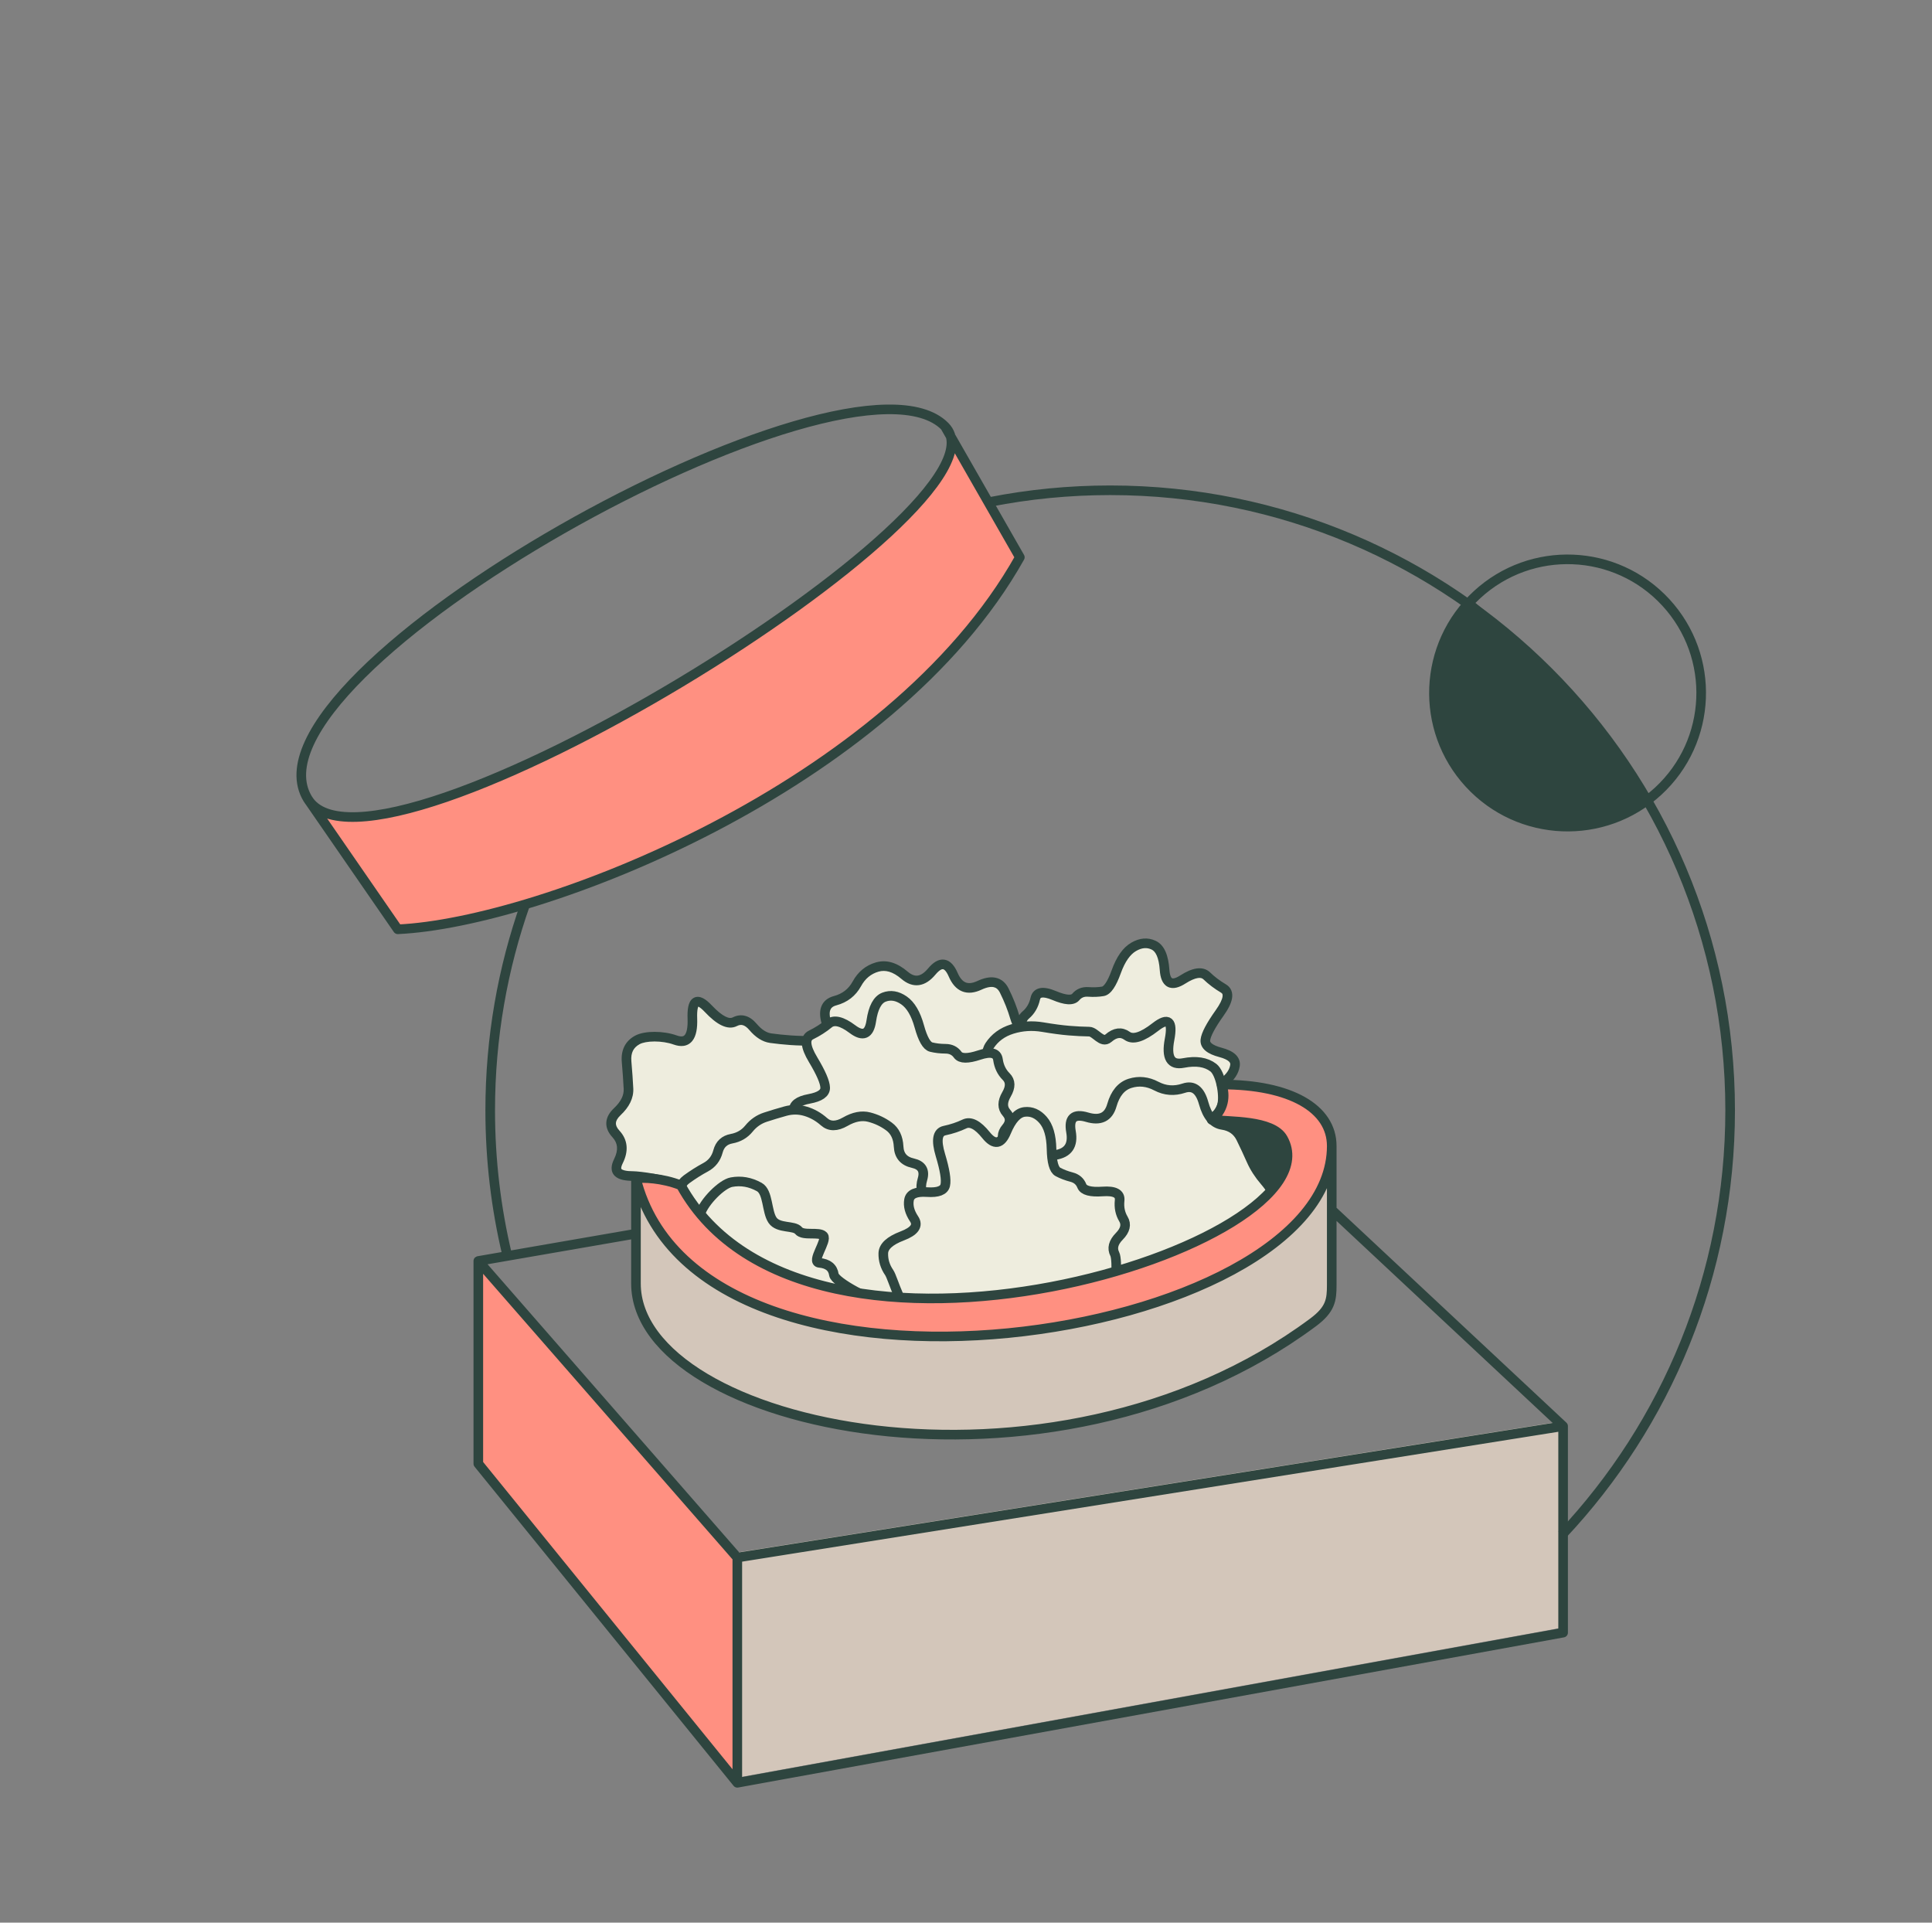 <?xml version="1.0" encoding="UTF-8"?> <svg xmlns="http://www.w3.org/2000/svg" width="201" height="200" viewBox="0 0 201 200" fill="none"><rect x="0" y="0" width="201" height="200" fill="#808080" stroke="none"/><path d="M49.512 130.679L76.458 161.53L162.371 147.862V169.34L76.458 184.961L49.512 151.767V130.679Z" fill="#D3C6BA"></path><path fill-rule="evenodd" clip-rule="evenodd" d="M127.96 114.624C126.895 113.746 126.691 113.053 127.35 112.546C128.008 112.039 128.386 111.473 128.483 110.849C128.58 110.224 128.076 109.766 126.972 109.473C125.868 109.18 125.345 108.751 125.403 108.185C125.461 107.62 125.955 106.683 126.885 105.376C127.815 104.069 127.95 103.22 127.292 102.83C126.633 102.439 126.052 102 125.548 101.513C125.044 101.025 124.211 101.152 123.049 101.893C121.887 102.635 121.257 102.303 121.16 100.898C121.063 99.493 120.686 98.635 120.027 98.323C119.368 98.01 118.671 98.069 117.935 98.498C117.199 98.927 116.598 99.786 116.133 101.074C115.668 102.361 115.203 103.044 114.738 103.122C114.273 103.2 113.77 103.22 113.227 103.181C112.685 103.142 112.249 103.317 111.92 103.708C111.59 104.098 110.844 104.049 109.682 103.561C108.52 103.074 107.861 103.181 107.706 103.883C107.551 104.586 107.222 105.151 106.718 105.581C106.214 106.01 106.156 106.625 106.544 107.424L106.56 107.458C106.092 107.004 105.77 106.471 105.592 105.857C105.325 104.934 104.955 103.998 104.483 103.047C104.01 102.097 103.149 101.913 101.899 102.496C100.65 103.08 99.739 102.713 99.168 101.395C98.597 100.077 97.855 99.965 96.94 101.06C96.025 102.154 95.079 102.283 94.103 101.447C93.126 100.611 92.179 100.326 91.26 100.593C90.341 100.86 89.636 101.442 89.144 102.341C88.652 103.239 87.898 103.824 86.882 104.097C85.866 104.369 85.578 105.181 86.02 106.534C86.251 107.24 86.327 107.847 86.25 108.353C85.857 108.29 85.454 108.262 85.041 108.267C83.945 108.282 83.02 108.262 82.269 108.208C81.517 108.154 80.821 108.082 80.18 107.993C79.54 107.903 78.924 107.511 78.335 106.816C77.745 106.12 77.116 105.942 76.45 106.282C75.784 106.622 74.864 106.169 73.69 104.924C72.516 103.679 71.963 104.025 72.033 105.961C72.103 107.897 71.503 108.636 70.235 108.179C68.967 107.722 67.135 107.722 66.302 108.179C65.469 108.635 65.098 109.386 65.188 110.431C65.278 111.476 65.344 112.413 65.385 113.242C65.427 114.071 65.04 114.869 64.225 115.635C63.41 116.402 63.362 117.175 64.081 117.956C64.8 118.736 64.888 119.677 64.343 120.778C63.798 121.879 64.286 122.334 65.919 122.337C66.309 122.337 69.542 122.651 70.605 123.509C70.944 123.783 70.961 123.969 70.99 124.305C71.007 124.487 71.027 124.713 71.104 125.021C71.324 125.898 71.596 127.001 71.919 128.329C72.243 129.657 72.907 130.139 73.912 129.775C74.092 129.71 74.269 129.661 74.443 129.629C74.987 130.107 75.452 130.579 75.841 131.046C76.381 131.697 76.991 132.252 77.672 132.711C78.352 133.17 79.072 133.533 79.833 133.801C80.593 134.069 81.313 134.356 81.994 134.662C82.674 134.968 83.374 135.255 84.094 135.522C84.815 135.79 85.615 136.364 86.496 137.244C87.376 138.124 88.206 138.191 88.987 137.445C89.611 136.848 90.294 136.483 91.034 136.352C91.072 136.563 91.188 136.763 91.383 136.952C91.868 137.42 92.003 138.015 91.79 138.737C91.577 139.459 91.839 139.937 92.575 140.171C93.311 140.405 93.447 141.137 92.982 142.366C92.517 143.595 92.914 143.947 94.173 143.42C95.432 142.893 96.294 142.757 96.759 143.01C97.224 143.264 97.709 143.469 98.212 143.625C98.716 143.781 99.142 144.415 99.491 145.527C99.84 146.639 100.343 146.844 101.002 146.142C101.661 145.439 102.28 145.137 102.862 145.234C103.443 145.332 104.005 145.283 104.547 145.088C105.089 144.893 105.477 144.405 105.709 143.625C105.942 142.844 106.291 142.386 106.756 142.249C107.22 142.113 107.618 141.859 107.947 141.488C108.276 141.118 109.08 141.108 110.359 141.459C111.637 141.81 112.577 141.761 113.177 141.313C113.778 140.864 114.185 140.298 114.398 139.615C114.611 138.932 114.185 138.152 113.119 137.274C112.054 136.396 111.85 135.703 112.509 135.196C112.982 134.832 113.31 134.437 113.494 134.012C114.149 133.988 114.829 133.952 115.533 133.906C117.017 133.807 117.193 132.441 116.06 129.808C114.928 127.174 115.269 125.828 117.085 125.769C118.901 125.71 120.22 125.12 121.04 124C121.781 122.988 121.589 122.064 120.465 121.228C120.496 121.147 120.524 121.063 120.55 120.975C120.783 120.194 121.131 119.736 121.596 119.599C122.061 119.463 122.458 119.209 122.788 118.838C123.117 118.468 123.921 118.458 125.199 118.809C126.478 119.16 127.418 119.111 128.018 118.663C128.619 118.214 129.025 117.648 129.239 116.965C129.452 116.282 129.025 115.502 127.96 114.624Z" fill="#EEEDDE"></path><path d="M127.35 112.546L127.655 112.942L127.655 112.942L127.35 112.546ZM127.96 114.624L127.642 115.01L127.642 115.01L127.96 114.624ZM128.483 110.849L128.977 110.925L128.977 110.925L128.483 110.849ZM126.972 109.473L127.1 108.99L127.1 108.99L126.972 109.473ZM125.403 108.185L124.905 108.134L124.905 108.134L125.403 108.185ZM127.292 102.83L127.037 103.26L127.037 103.26L127.292 102.83ZM125.548 101.513L125.2 101.872L125.2 101.872L125.548 101.513ZM123.049 101.893L122.78 101.472L122.78 101.472L123.049 101.893ZM121.16 100.898L121.659 100.864L121.16 100.898ZM120.027 98.323L120.241 97.871L120.241 97.871L120.027 98.323ZM117.935 98.498L118.187 98.93L117.935 98.498ZM116.133 101.074L115.663 100.904L115.663 100.904L116.133 101.074ZM114.738 103.122L114.656 102.629L114.656 102.629L114.738 103.122ZM113.227 103.181L113.263 102.682L113.263 102.682L113.227 103.181ZM111.92 103.708L111.538 103.385L111.538 103.385L111.92 103.708ZM106.718 105.581L107.042 105.961L107.042 105.961L106.718 105.581ZM106.544 107.424L106.995 107.209L106.994 107.207L106.544 107.424ZM106.56 107.458L106.212 107.817L107.011 107.242L106.56 107.458ZM105.592 105.857L106.072 105.718L106.072 105.718L105.592 105.857ZM104.483 103.047L104.93 102.824L104.93 102.824L104.483 103.047ZM101.899 102.496L102.111 102.949L102.111 102.949L101.899 102.496ZM96.94 101.06L97.323 101.38L97.323 101.38L96.94 101.06ZM94.103 101.447L93.778 101.827L93.778 101.827L94.103 101.447ZM91.26 100.593L91.121 100.113L91.121 100.113L91.26 100.593ZM89.144 102.341L88.706 102.101L88.706 102.101L89.144 102.341ZM86.02 106.534L86.495 106.379L86.495 106.379L86.02 106.534ZM86.25 108.353L86.172 108.847L86.669 108.926L86.745 108.428L86.25 108.353ZM85.041 108.267L85.048 108.767L85.048 108.767L85.041 108.267ZM82.269 108.208L82.233 108.707L82.233 108.707L82.269 108.208ZM80.18 107.993L80.111 108.488L80.111 108.488L80.18 107.993ZM78.335 106.816L78.716 106.492L78.716 106.492L78.335 106.816ZM76.45 106.282L76.223 105.837L76.223 105.837L76.45 106.282ZM73.69 104.924L73.326 105.267L73.326 105.267L73.69 104.924ZM72.033 105.961L71.533 105.979L71.533 105.979L72.033 105.961ZM70.235 108.179L70.404 107.709L70.404 107.709L70.235 108.179ZM65.188 110.431L65.686 110.388L65.686 110.388L65.188 110.431ZM65.385 113.242L65.885 113.217L65.885 113.217L65.385 113.242ZM64.225 115.635L64.567 116L64.225 115.635ZM64.081 117.956L63.714 118.295L63.714 118.295L64.081 117.956ZM64.343 120.778L63.895 120.556L64.343 120.778ZM65.919 122.337L65.918 122.837H65.919V122.337ZM70.605 123.509L70.919 123.12L70.919 123.12L70.605 123.509ZM70.99 124.305L71.489 124.261L71.489 124.261L70.99 124.305ZM71.104 125.021L71.589 124.899L71.589 124.899L71.104 125.021ZM71.919 128.329L71.433 128.447L71.433 128.447L71.919 128.329ZM73.912 129.775L73.742 129.305L73.742 129.305L73.912 129.775ZM74.443 129.629L74.773 129.254L74.591 129.094L74.353 129.138L74.443 129.629ZM75.841 131.046L76.225 130.727L76.225 130.727L75.841 131.046ZM79.833 133.801L79.999 133.329L79.999 133.329L79.833 133.801ZM86.496 137.244L86.142 137.598L86.142 137.598L86.496 137.244ZM88.987 137.445L88.641 137.083L88.641 137.083L88.987 137.445ZM91.034 136.352L91.526 136.264L91.438 135.772L90.946 135.86L91.034 136.352ZM91.383 136.952L91.731 136.593L91.731 136.593L91.383 136.952ZM91.79 138.737L92.27 138.879L92.27 138.879L91.79 138.737ZM92.575 140.171L92.423 140.648L92.423 140.648L92.575 140.171ZM92.982 142.366L93.449 142.543L93.449 142.543L92.982 142.366ZM94.173 143.42L93.98 142.959L93.98 142.959L94.173 143.42ZM96.759 143.01L96.999 142.571L96.999 142.571L96.759 143.01ZM98.212 143.625L98.36 143.147L98.36 143.147L98.212 143.625ZM99.491 145.527L99.968 145.377L99.968 145.377L99.491 145.527ZM101.002 146.142L100.637 145.8L100.637 145.8L101.002 146.142ZM102.862 145.234L102.779 145.727L102.779 145.727L102.862 145.234ZM104.547 145.088L104.716 145.559L104.716 145.559L104.547 145.088ZM105.709 143.625L105.23 143.482L105.23 143.482L105.709 143.625ZM106.756 142.249L106.896 142.729L106.896 142.729L106.756 142.249ZM107.947 141.488L107.573 141.156L107.573 141.156L107.947 141.488ZM113.177 141.313L113.477 141.713L113.477 141.713L113.177 141.313ZM114.398 139.615L114.875 139.764L114.875 139.764L114.398 139.615ZM113.119 137.274L113.437 136.888L113.437 136.888L113.119 137.274ZM112.509 135.196L112.204 134.8L112.204 134.8L112.509 135.196ZM113.494 134.012L113.475 133.513L113.16 133.525L113.035 133.814L113.494 134.012ZM115.533 133.906L115.5 133.407L115.5 133.407L115.533 133.906ZM117.085 125.769L117.102 126.268L117.102 126.268L117.085 125.769ZM121.04 124L121.443 124.295L121.443 124.295L121.04 124ZM120.465 121.228L119.997 121.053L119.865 121.405L120.167 121.629L120.465 121.228ZM120.55 120.975L121.029 121.118L121.029 121.118L120.55 120.975ZM121.596 119.599L121.737 120.079L121.737 120.079L121.596 119.599ZM122.788 118.838L122.414 118.506L122.414 118.506L122.788 118.838ZM128.018 118.663L127.719 118.262L127.719 118.262L128.018 118.663ZM129.239 116.965L128.761 116.816L128.761 116.816L129.239 116.965ZM127.045 112.15C126.828 112.317 126.648 112.525 126.55 112.784C126.45 113.048 126.451 113.323 126.529 113.587C126.674 114.083 127.092 114.556 127.642 115.01L128.278 114.238C127.763 113.814 127.546 113.501 127.488 113.305C127.464 113.223 127.471 113.174 127.485 113.139C127.501 113.097 127.542 113.029 127.655 112.942L127.045 112.15ZM127.989 110.772C127.917 111.234 127.635 111.695 127.045 112.15L127.655 112.942C128.382 112.382 128.855 111.712 128.977 110.925L127.989 110.772ZM126.844 109.956C127.365 110.094 127.676 110.256 127.841 110.406C127.981 110.533 128.009 110.64 127.989 110.772L128.977 110.925C129.054 110.433 128.879 109.998 128.515 109.667C128.176 109.359 127.684 109.144 127.1 108.99L126.844 109.956ZM124.905 108.134C124.856 108.618 125.072 109.02 125.434 109.318C125.777 109.599 126.264 109.803 126.844 109.956L127.1 108.99C126.576 108.851 126.249 108.693 126.069 108.545C125.909 108.414 125.892 108.319 125.9 108.236L124.905 108.134ZM126.477 105.086C126.005 105.75 125.636 106.33 125.375 106.825C125.119 107.31 124.945 107.754 124.905 108.134L125.9 108.236C125.919 108.051 126.021 107.744 126.259 107.292C126.492 106.85 126.834 106.309 127.292 105.666L126.477 105.086ZM127.037 103.26C127.123 103.311 127.158 103.36 127.176 103.403C127.196 103.45 127.213 103.535 127.19 103.68C127.141 103.988 126.93 104.45 126.477 105.086L127.292 105.666C127.77 104.995 128.091 104.379 128.178 103.838C128.222 103.559 128.208 103.276 128.097 103.014C127.985 102.747 127.79 102.544 127.547 102.399L127.037 103.26ZM125.2 101.872C125.735 102.389 126.348 102.851 127.037 103.26L127.547 102.399C126.918 102.027 126.369 101.612 125.896 101.153L125.2 101.872ZM123.318 102.315C123.873 101.961 124.303 101.785 124.621 101.736C124.918 101.691 125.084 101.759 125.2 101.872L125.896 101.153C125.509 100.779 125.006 100.666 124.47 100.748C123.955 100.826 123.387 101.084 122.78 101.472L123.318 102.315ZM120.661 100.932C120.688 101.314 120.752 101.658 120.872 101.943C120.993 102.233 121.183 102.49 121.472 102.643C122.05 102.948 122.723 102.694 123.318 102.315L122.78 101.472C122.213 101.833 121.989 101.785 121.938 101.758C121.913 101.745 121.855 101.702 121.794 101.557C121.732 101.409 121.681 101.185 121.659 100.864L120.661 100.932ZM119.813 98.775C120.201 98.958 120.566 99.545 120.661 100.932L121.659 100.864C121.561 99.442 121.171 98.311 120.241 97.871L119.813 98.775ZM118.187 98.93C118.808 98.568 119.33 98.546 119.813 98.775L120.241 97.871C119.407 97.475 118.534 97.57 117.683 98.066L118.187 98.93ZM116.603 101.243C117.051 100.003 117.597 99.274 118.187 98.93L117.683 98.066C116.8 98.581 116.145 99.569 115.663 100.904L116.603 101.243ZM114.821 103.615C115.26 103.542 115.594 103.208 115.849 102.833C116.115 102.442 116.365 101.905 116.603 101.243L115.663 100.904C115.437 101.53 115.221 101.979 115.022 102.27C114.813 102.578 114.682 102.625 114.656 102.629L114.821 103.615ZM113.191 103.68C113.768 103.721 114.312 103.701 114.821 103.615L114.656 102.629C114.235 102.7 113.772 102.719 113.263 102.682L113.191 103.68ZM112.302 104.03C112.52 103.771 112.796 103.651 113.191 103.68L113.263 102.682C112.573 102.633 111.978 102.864 111.538 103.385L112.302 104.03ZM109.489 104.022C110.091 104.275 110.627 104.433 111.081 104.463C111.535 104.492 111.993 104.395 112.302 104.03L111.538 103.385C111.517 103.41 111.438 103.484 111.146 103.465C110.853 103.446 110.436 103.335 109.876 103.1L109.489 104.022ZM108.194 103.991C108.218 103.885 108.251 103.841 108.27 103.822C108.286 103.806 108.318 103.782 108.397 103.769C108.583 103.739 108.929 103.788 109.489 104.022L109.876 103.1C109.273 102.847 108.709 102.705 108.236 102.782C107.986 102.823 107.751 102.927 107.564 103.114C107.379 103.298 107.272 103.53 107.218 103.776L108.194 103.991ZM107.042 105.961C107.636 105.455 108.018 104.79 108.194 103.991L107.218 103.776C107.084 104.381 106.807 104.848 106.394 105.2L107.042 105.961ZM106.994 107.207C106.823 106.855 106.777 106.595 106.795 106.411C106.81 106.243 106.882 106.098 107.042 105.961L106.394 105.2C106.051 105.492 105.841 105.87 105.799 106.317C105.758 106.746 105.877 107.194 106.094 107.642L106.994 107.207ZM107.011 107.242L106.995 107.209L106.093 107.64L106.109 107.674L107.011 107.242ZM105.112 105.996C105.314 106.695 105.683 107.304 106.212 107.817L106.908 107.099C106.501 106.705 106.225 106.247 106.072 105.718L105.112 105.996ZM104.035 103.27C104.495 104.196 104.854 105.105 105.112 105.996L106.072 105.718C105.796 104.764 105.415 103.799 104.93 102.824L104.035 103.27ZM102.111 102.949C102.689 102.679 103.099 102.626 103.378 102.685C103.628 102.739 103.851 102.9 104.035 103.27L104.93 102.824C104.642 102.244 104.197 101.838 103.587 101.707C103.005 101.583 102.359 101.73 101.688 102.043L102.111 102.949ZM98.71 101.594C99.023 102.317 99.469 102.871 100.092 103.122C100.721 103.376 101.412 103.275 102.111 102.949L101.688 102.043C101.136 102.301 100.748 102.308 100.466 102.195C100.18 102.079 99.885 101.79 99.627 101.196L98.71 101.594ZM97.323 101.38C97.766 100.851 98.02 100.804 98.109 100.817C98.201 100.831 98.433 100.955 98.71 101.594L99.627 101.196C99.333 100.517 98.908 99.926 98.257 99.828C97.604 99.73 97.028 100.174 96.556 100.739L97.323 101.38ZM93.778 101.827C94.335 102.304 94.954 102.563 95.612 102.473C96.257 102.385 96.825 101.977 97.323 101.38L96.556 100.739C96.14 101.237 95.778 101.441 95.477 101.482C95.19 101.521 94.847 101.426 94.428 101.067L93.778 101.827ZM91.4 101.073C92.103 100.869 92.88 101.058 93.778 101.827L94.428 101.067C93.372 100.163 92.254 99.784 91.121 100.113L91.4 101.073ZM89.583 102.581C90.016 101.79 90.618 101.3 91.4 101.073L91.121 100.113C90.065 100.42 89.256 101.095 88.706 102.101L89.583 102.581ZM87.011 104.58C88.155 104.273 89.023 103.603 89.583 102.581L88.706 102.101C88.281 102.876 87.641 103.376 86.752 103.614L87.011 104.58ZM86.495 106.379C86.288 105.745 86.286 105.331 86.376 105.077C86.452 104.861 86.622 104.684 87.011 104.58L86.752 103.614C86.125 103.782 85.644 104.147 85.433 104.743C85.235 105.302 85.31 105.97 85.545 106.689L86.495 106.379ZM86.745 108.428C86.838 107.818 86.74 107.128 86.495 106.379L85.545 106.689C85.761 107.352 85.817 107.876 85.756 108.278L86.745 108.428ZM85.048 108.767C85.433 108.762 85.807 108.789 86.172 108.847L86.329 107.859C85.906 107.792 85.475 107.761 85.035 107.767L85.048 108.767ZM82.233 108.707C83.004 108.762 83.943 108.782 85.048 108.767L85.035 107.767C83.946 107.782 83.037 107.762 82.305 107.709L82.233 108.707ZM80.111 108.488C80.765 108.579 81.472 108.652 82.233 108.707L82.305 107.709C81.562 107.656 80.878 107.585 80.25 107.498L80.111 108.488ZM77.953 107.139C78.59 107.89 79.307 108.376 80.111 108.488L80.25 107.498C79.772 107.431 79.259 107.132 78.716 106.492L77.953 107.139ZM76.677 106.728C76.916 106.606 77.11 106.592 77.285 106.642C77.472 106.695 77.698 106.838 77.953 107.139L78.716 106.492C78.381 106.098 77.998 105.804 77.557 105.68C77.104 105.551 76.651 105.619 76.223 105.837L76.677 106.728ZM73.326 105.267C73.93 105.908 74.502 106.382 75.04 106.646C75.585 106.914 76.156 106.994 76.677 106.728L76.223 105.837C76.078 105.911 75.856 105.933 75.481 105.749C75.099 105.561 74.623 105.185 74.053 104.581L73.326 105.267ZM72.533 105.943C72.516 105.476 72.538 105.138 72.587 104.91C72.639 104.661 72.7 104.648 72.66 104.673C72.582 104.722 72.552 104.658 72.695 104.732C72.837 104.806 73.046 104.971 73.326 105.267L74.053 104.581C73.746 104.255 73.446 103.996 73.157 103.845C72.868 103.695 72.484 103.604 72.13 103.826C71.814 104.023 71.676 104.382 71.608 104.703C71.536 105.046 71.515 105.477 71.533 105.979L72.533 105.943ZM70.066 108.65C70.43 108.781 70.792 108.844 71.136 108.792C71.493 108.738 71.797 108.563 72.024 108.282C72.447 107.76 72.568 106.926 72.533 105.943L71.533 105.979C71.568 106.931 71.424 107.435 71.247 107.653C71.175 107.741 71.095 107.787 70.986 107.803C70.862 107.822 70.675 107.806 70.404 107.709L70.066 108.65ZM66.543 108.617C66.85 108.449 67.416 108.336 68.105 108.336C68.78 108.337 69.496 108.445 70.066 108.65L70.404 107.709C69.706 107.457 68.872 107.337 68.105 107.336C67.354 107.336 66.588 107.452 66.062 107.74L66.543 108.617ZM65.686 110.388C65.647 109.934 65.711 109.581 65.847 109.306C65.982 109.034 66.204 108.803 66.543 108.617L66.062 107.74C65.568 108.011 65.188 108.383 64.951 108.862C64.716 109.338 64.639 109.883 64.69 110.474L65.686 110.388ZM65.885 113.217C65.843 112.381 65.777 111.437 65.686 110.388L64.69 110.474C64.78 111.514 64.845 112.445 64.886 113.267L65.885 113.217ZM64.567 116C65.45 115.17 65.936 114.239 65.885 113.217L64.886 113.267C64.918 113.903 64.63 114.568 63.882 115.271L64.567 116ZM64.449 117.617C64.146 117.289 64.064 117.028 64.077 116.821C64.09 116.608 64.212 116.334 64.567 116L63.882 115.271C63.423 115.703 63.113 116.199 63.079 116.76C63.044 117.327 63.297 117.842 63.714 118.295L64.449 117.617ZM64.791 121C65.093 120.39 65.238 119.787 65.184 119.2C65.129 118.607 64.873 118.077 64.449 117.617L63.714 118.295C64.008 118.615 64.156 118.945 64.188 119.293C64.221 119.647 64.138 120.064 63.895 120.556L64.791 121ZM65.92 121.837C65.531 121.837 65.234 121.809 65.017 121.76C64.796 121.709 64.7 121.647 64.664 121.612C64.645 121.593 64.628 121.573 64.63 121.499C64.632 121.404 64.67 121.244 64.791 121L63.895 120.556C63.743 120.862 63.638 121.172 63.63 121.472C63.621 121.793 63.726 122.093 63.965 122.327C64.187 122.544 64.485 122.664 64.797 122.735C65.114 122.807 65.491 122.837 65.918 122.837L65.92 121.837ZM70.919 123.12C70.582 122.848 70.111 122.645 69.635 122.489C69.148 122.33 68.609 122.205 68.102 122.11C67.097 121.922 66.157 121.837 65.919 121.837V122.837C66.071 122.837 66.943 122.91 67.918 123.093C68.4 123.183 68.893 123.298 69.324 123.439C69.765 123.583 70.097 123.741 70.291 123.898L70.919 123.12ZM71.489 124.261C71.475 124.11 71.461 123.9 71.376 123.694C71.284 123.469 71.13 123.29 70.919 123.12L70.291 123.898C70.419 124.002 70.443 124.053 70.451 124.073C70.467 124.113 70.476 124.163 70.493 124.349L71.489 124.261ZM71.589 124.899C71.522 124.631 71.504 124.437 71.489 124.261L70.493 124.349C70.509 124.537 70.532 124.795 70.619 125.142L71.589 124.899ZM72.405 128.21C72.081 126.882 71.809 125.778 71.589 124.899L70.619 125.142C70.838 126.018 71.11 127.12 71.433 128.447L72.405 128.21ZM73.742 129.305C73.343 129.449 73.112 129.397 72.954 129.282C72.764 129.144 72.556 128.83 72.405 128.21L71.433 128.447C71.606 129.156 71.893 129.747 72.367 130.091C72.873 130.458 73.477 130.464 74.083 130.245L73.742 129.305ZM74.353 129.138C74.149 129.175 73.945 129.231 73.742 129.305L74.083 130.245C74.238 130.189 74.388 130.148 74.534 130.121L74.353 129.138ZM76.225 130.727C75.818 130.236 75.333 129.745 74.773 129.254L74.113 130.005C74.641 130.468 75.087 130.922 75.456 131.366L76.225 130.727ZM77.951 132.296C77.311 131.864 76.736 131.342 76.225 130.727L75.456 131.366C76.026 132.052 76.671 132.639 77.392 133.125L77.951 132.296ZM79.999 133.329C79.279 133.076 78.597 132.732 77.951 132.296L77.392 133.125C78.107 133.608 78.865 133.99 79.666 134.273L79.999 133.329ZM82.199 134.206C81.505 133.893 80.771 133.601 79.999 133.329L79.666 134.273C80.415 134.536 81.122 134.818 81.788 135.118L82.199 134.206ZM84.269 135.054C83.559 134.79 82.868 134.507 82.199 134.206L81.788 135.118C82.479 135.428 83.19 135.72 83.92 135.991L84.269 135.054ZM86.849 136.89C85.946 135.987 85.085 135.357 84.269 135.054L83.92 135.991C84.544 136.223 85.285 136.741 86.142 137.598L86.849 136.89ZM88.641 137.083C88.322 137.389 88.052 137.475 87.819 137.456C87.568 137.436 87.245 137.286 86.849 136.89L86.142 137.598C86.626 138.081 87.159 138.406 87.739 138.452C88.335 138.501 88.871 138.247 89.332 137.806L88.641 137.083ZM90.946 135.86C90.095 136.011 89.326 136.429 88.641 137.083L89.332 137.806C89.897 137.267 90.492 136.956 91.121 136.844L90.946 135.86ZM91.731 136.593C91.591 136.457 91.541 136.347 91.526 136.264L90.542 136.44C90.602 136.779 90.785 137.069 91.036 137.311L91.731 136.593ZM92.27 138.879C92.395 138.455 92.427 138.037 92.336 137.638C92.244 137.237 92.035 136.887 91.731 136.593L91.036 137.311C91.216 137.485 91.317 137.667 91.361 137.861C91.406 138.057 91.399 138.298 91.311 138.596L92.27 138.879ZM92.726 139.695C92.43 139.6 92.313 139.484 92.265 139.397C92.219 139.314 92.186 139.162 92.27 138.879L91.311 138.596C91.181 139.035 91.172 139.483 91.388 139.877C91.602 140.269 91.984 140.508 92.423 140.648L92.726 139.695ZM93.449 142.543C93.693 141.9 93.813 141.305 93.72 140.805C93.672 140.544 93.565 140.304 93.386 140.105C93.207 139.907 92.979 139.775 92.726 139.695L92.423 140.648C92.539 140.685 92.604 140.732 92.643 140.775C92.682 140.818 92.718 140.881 92.737 140.987C92.78 141.218 92.736 141.603 92.514 142.189L93.449 142.543ZM93.98 142.959C93.685 143.082 93.476 143.139 93.338 143.153C93.192 143.169 93.209 143.13 93.262 143.177C93.323 143.23 93.289 143.268 93.294 143.145C93.299 143.024 93.341 142.829 93.449 142.543L92.514 142.189C92.39 142.518 92.307 142.828 92.295 143.102C92.283 143.374 92.341 143.697 92.6 143.926C92.851 144.149 93.175 144.176 93.443 144.148C93.719 144.118 94.031 144.021 94.366 143.881L93.98 142.959ZM96.999 142.571C96.624 142.367 96.161 142.353 95.686 142.429C95.2 142.506 94.628 142.687 93.98 142.959L94.366 143.881C94.977 143.626 95.466 143.476 95.842 143.416C96.229 143.355 96.429 143.4 96.52 143.449L96.999 142.571ZM98.36 143.147C97.888 143.001 97.435 142.809 96.999 142.571L96.52 143.449C97.014 143.719 97.529 143.936 98.064 144.102L98.36 143.147ZM99.968 145.377C99.786 144.797 99.575 144.311 99.325 143.938C99.076 143.568 98.761 143.271 98.36 143.147L98.064 144.102C98.167 144.134 98.317 144.233 98.495 144.496C98.671 144.758 98.847 145.145 99.014 145.677L99.968 145.377ZM100.637 145.8C100.497 145.949 100.398 146.014 100.34 146.039C100.296 146.058 100.301 146.044 100.319 146.052C100.321 146.053 100.276 146.034 100.201 145.919C100.128 145.806 100.047 145.631 99.968 145.377L99.014 145.677C99.109 145.979 99.222 146.247 99.362 146.463C99.5 146.677 99.687 146.874 99.942 146.978C100.507 147.208 101.014 146.86 101.367 146.484L100.637 145.8ZM102.944 144.741C102.114 144.602 101.336 145.054 100.637 145.8L101.367 146.484C101.985 145.824 102.447 145.672 102.779 145.727L102.944 144.741ZM104.378 144.618C103.918 144.783 103.443 144.825 102.944 144.741L102.779 145.727C103.443 145.839 104.091 145.783 104.716 145.559L104.378 144.618ZM105.23 143.482C105.023 144.177 104.715 144.496 104.378 144.618L104.716 145.559C105.464 145.29 105.931 144.633 106.189 143.767L105.23 143.482ZM106.615 141.769C105.9 141.979 105.478 142.651 105.23 143.482L106.189 143.767C106.406 143.037 106.681 142.792 106.896 142.729L106.615 141.769ZM107.573 141.156C107.305 141.459 106.987 141.66 106.615 141.769L106.896 142.729C107.453 142.565 107.931 142.259 108.321 141.82L107.573 141.156ZM110.491 140.977C109.832 140.796 109.26 140.697 108.791 140.703C108.333 140.709 107.876 140.816 107.573 141.156L108.321 141.82C108.347 141.79 108.457 141.707 108.803 141.703C109.138 141.699 109.607 141.771 110.226 141.941L110.491 140.977ZM112.878 140.912C112.47 141.217 111.731 141.317 110.491 140.977L110.226 141.941C111.544 142.303 112.684 142.306 113.477 141.713L112.878 140.912ZM113.921 139.466C113.74 140.044 113.399 140.523 112.878 140.912L113.477 141.713C114.157 141.205 114.629 140.553 114.875 139.764L113.921 139.466ZM112.801 137.66C113.309 138.078 113.629 138.445 113.799 138.757C113.964 139.059 113.977 139.284 113.921 139.466L114.875 139.764C115.032 139.263 114.938 138.757 114.677 138.278C114.421 137.81 113.995 137.348 113.437 136.888L112.801 137.66ZM112.204 134.8C111.987 134.967 111.807 135.175 111.709 135.434C111.609 135.698 111.61 135.973 111.688 136.237C111.834 136.733 112.251 137.206 112.801 137.66L113.437 136.888C112.922 136.464 112.705 136.151 112.647 135.955C112.623 135.873 112.631 135.824 112.644 135.789C112.66 135.747 112.702 135.679 112.814 135.592L112.204 134.8ZM113.035 133.814C112.893 134.142 112.629 134.473 112.204 134.8L112.814 135.592C113.336 135.191 113.727 134.733 113.953 134.21L113.035 133.814ZM115.5 133.407C114.8 133.453 114.125 133.488 113.475 133.513L113.512 134.512C114.173 134.487 114.858 134.452 115.566 134.405L115.5 133.407ZM115.601 130.005C116.162 131.311 116.351 132.204 116.282 132.744C116.249 132.995 116.166 133.135 116.07 133.219C115.97 133.308 115.798 133.387 115.5 133.407L115.566 134.405C116.009 134.375 116.417 134.247 116.731 133.969C117.051 133.688 117.218 133.303 117.274 132.871C117.38 132.045 117.09 130.938 116.519 129.61L115.601 130.005ZM117.069 125.269C116.559 125.286 116.098 125.393 115.727 125.635C115.343 125.885 115.096 126.252 114.982 126.7C114.768 127.546 115.029 128.676 115.601 130.005L116.519 129.61C115.958 128.306 115.825 127.446 115.952 126.946C116.009 126.72 116.117 126.575 116.273 126.473C116.44 126.364 116.703 126.281 117.102 126.268L117.069 125.269ZM120.636 123.704C119.933 124.664 118.783 125.213 117.069 125.269L117.102 126.268C119.02 126.206 120.506 125.576 121.443 124.295L120.636 123.704ZM120.167 121.629C120.677 122.009 120.901 122.354 120.962 122.649C121.021 122.931 120.952 123.273 120.636 123.704L121.443 124.295C121.868 123.714 122.074 123.088 121.941 122.446C121.811 121.818 121.377 121.283 120.764 120.827L120.167 121.629ZM120.071 120.832C120.048 120.91 120.023 120.983 119.997 121.053L120.934 121.403C120.968 121.311 121 121.216 121.029 121.118L120.071 120.832ZM121.455 119.12C120.741 119.329 120.318 120.001 120.071 120.832L121.029 121.118C121.247 120.388 121.522 120.142 121.737 120.079L121.455 119.12ZM122.414 118.506C122.145 118.809 121.828 119.01 121.455 119.12L121.737 120.079C122.294 119.915 122.771 119.609 123.161 119.17L122.414 118.506ZM125.332 118.327C124.673 118.146 124.101 118.047 123.631 118.053C123.174 118.059 122.716 118.166 122.414 118.506L123.161 119.17C123.188 119.14 123.297 119.057 123.644 119.053C123.978 119.049 124.448 119.121 125.067 119.291L125.332 118.327ZM127.719 118.262C127.311 118.567 126.571 118.667 125.332 118.327L125.067 119.291C126.385 119.653 127.524 119.656 128.317 119.063L127.719 118.262ZM128.761 116.816C128.581 117.394 128.239 117.873 127.719 118.262L128.317 119.063C128.998 118.555 129.47 117.903 129.716 117.114L128.761 116.816ZM127.642 115.01C128.15 115.428 128.47 115.795 128.64 116.107C128.805 116.409 128.818 116.634 128.761 116.816L129.716 117.114C129.872 116.613 129.779 116.107 129.518 115.628C129.262 115.16 128.836 114.698 128.278 114.238L127.642 115.01Z" fill="#2E453F"></path><path d="M103.073 113.407C103.714 114.601 104.152 115.594 104.387 116.384C104.622 117.174 104.415 117.978 103.767 118.798C103.119 119.617 102.93 120.43 103.199 121.238C103.469 122.045 103.907 122.734 104.511 123.305C105.116 123.877 105.81 124.313 106.593 124.615C107.376 124.916 107.801 125.588 107.867 126.629C107.932 127.671 108.537 127.895 109.681 127.301C110.825 126.706 111.481 127.37 111.65 129.293C111.818 131.215 112.382 131.912 113.342 131.382C114.301 130.853 115.25 130.845 116.187 131.358C117.125 131.872 117.855 131.497 118.378 130.234C118.901 128.97 119.337 127.922 119.689 127.089C120.04 126.256 120.506 125.67 121.087 125.333C121.668 124.996 122.766 124.95 124.38 125.196C125.994 125.442 126.616 124.98 126.246 123.808C125.876 122.637 126.106 121.721 126.936 121.059C127.765 120.398 127.836 119.626 127.148 118.744C126.459 117.862 125.891 117.294 126.058 116.481C126.233 116.09 126.899 115.938 127.148 114.918C127.396 113.899 126.986 111.636 126.233 111.058C125.479 110.479 124.441 110.319 123.118 110.577C121.795 110.835 121.315 110.013 121.68 108.11C122.044 106.207 121.551 105.782 120.2 106.833C118.85 107.884 117.872 108.191 117.265 107.754C116.658 107.316 116.011 107.396 115.321 107.993C114.632 108.59 113.964 107.322 113.317 107.313C112.671 107.304 111.972 107.268 111.221 107.207C110.47 107.145 109.553 107.024 108.472 106.842C107.39 106.66 106.336 106.728 105.309 107.044C104.282 107.36 103.493 107.941 102.94 108.786C102.388 109.631 102.432 112.213 103.073 113.407Z" fill="#EEEDDE" stroke="#2E453F"></path><path d="M127.888 115.961C126.85 116.719 125.667 116.871 125.09 115.355C124.262 114.193 123.513 114.247 122.842 115.517C122.171 116.787 121.235 117.082 120.034 116.404C118.833 115.726 117.961 115.842 117.416 116.753C116.871 117.664 116.43 118.57 116.093 119.469C115.755 120.368 115.105 121.062 114.141 121.55C113.178 122.037 112.965 122.843 113.502 123.966C114.039 125.089 114.314 126.034 114.326 126.803C114.339 127.571 114.377 128.327 114.439 129.07C114.501 129.814 114.532 130.589 114.532 131.395C114.531 132.201 114.634 133.001 114.841 133.795C115.047 134.59 115.367 135.35 115.801 136.076C116.234 136.801 116.627 137.672 116.979 138.687C117.331 139.702 117.925 140.432 118.762 140.876C119.6 141.32 120.553 141.147 121.623 140.358C122.692 139.568 123.607 139.19 124.365 139.225C125.124 139.259 125.84 139.098 126.513 138.741C127.187 138.385 127.848 138.035 128.497 137.691C129.146 137.347 130.219 137.524 131.717 138.222C133.215 138.921 134.114 138.729 134.415 137.647C134.716 136.564 134.995 135.57 135.254 134.664C135.513 133.759 135.62 132.852 135.575 131.945C135.53 131.038 135.608 130.185 135.809 129.386C136.009 128.587 136.199 127.762 136.377 126.913C136.555 126.063 136.326 125.303 135.69 124.634C135.054 123.964 135.009 122.972 135.554 121.657C136.099 120.343 135.875 119.511 134.883 119.161C133.891 118.811 133.184 118.169 132.763 117.235C132.342 116.302 131.684 115.666 130.789 115.329C129.893 114.992 128.927 115.203 127.888 115.961Z" fill="#2E453F" stroke="#2E453F"></path><path d="M83.572 117.34C84.189 117.897 83.933 118.572 82.803 119.365C81.673 120.158 81.187 120.903 81.347 121.6C81.507 122.297 81.868 122.893 82.433 123.387C82.997 123.881 83.93 124.002 85.231 123.751C86.533 123.499 87.334 123.571 87.634 123.966C87.933 124.361 88.31 124.645 88.763 124.817C89.216 124.989 89.528 125.473 89.7 126.269C89.871 127.065 90.219 127.582 90.745 127.818C91.271 128.055 91.827 128.147 92.414 128.094C93.001 128.042 93.596 128.392 94.198 129.143C94.801 129.894 95.319 129.729 95.752 128.647C96.186 127.565 96.66 126.966 97.174 126.849C97.688 126.733 98.187 126.566 98.67 126.349C99.153 126.132 100.002 126.335 101.217 126.957C102.432 127.58 102.855 127.26 102.486 125.999C102.118 124.738 102.31 124.019 103.062 123.842C103.814 123.666 104.111 123.209 103.955 122.473C103.798 121.737 103.979 121.154 104.498 120.725C105.018 120.295 105.059 119.76 104.623 119.12C104.187 118.479 104.204 117.884 104.674 117.333C105.144 116.782 105.156 116.255 104.709 115.751C104.263 115.246 104.264 114.61 104.712 113.843C105.16 113.075 105.149 112.458 104.68 111.991C104.211 111.524 103.927 110.935 103.827 110.222C103.726 109.51 103.078 109.352 101.881 109.749C100.685 110.145 99.938 110.136 99.639 109.721C99.341 109.307 98.92 109.098 98.376 109.095C97.833 109.092 97.332 109.034 96.874 108.92C96.417 108.806 96.006 108.089 95.642 106.769C95.278 105.45 94.746 104.547 94.045 104.062C93.344 103.578 92.654 103.465 91.973 103.726C91.292 103.986 90.849 104.813 90.644 106.206C90.439 107.599 89.785 107.881 88.684 107.052C87.582 106.223 86.761 106.032 86.221 106.479C85.681 106.926 85.068 107.319 84.381 107.657C83.694 107.995 83.764 108.852 84.59 110.227C85.416 111.603 85.836 112.574 85.85 113.143C85.864 113.712 85.31 114.099 84.186 114.306C83.063 114.512 82.525 114.93 82.573 115.56C82.622 116.19 82.954 116.783 83.572 117.34Z" fill="#EEEDDE" stroke="#2E453F"></path><path d="M70.212 128.793C70.118 129.486 69.992 130.216 69.833 130.982C69.674 131.748 70.065 132.352 71.004 132.795C71.944 133.238 72.342 133.872 72.198 134.697C72.055 135.523 72.103 136.305 72.344 137.044C72.585 137.783 73.093 138.279 73.869 138.534C74.644 138.789 75.312 139.142 75.873 139.594C76.435 140.047 77.126 140.227 77.948 140.135C78.77 140.043 79.453 140.213 79.996 140.644C80.539 141.075 81.169 141.144 81.888 140.849C82.606 140.555 83.284 140.539 83.919 140.802C84.555 141.066 85.288 141.473 86.12 142.024C86.952 142.575 87.641 142.531 88.187 141.892C88.734 141.254 89.451 140.978 90.338 141.067C91.226 141.155 91.702 140.657 91.766 139.572C91.831 138.487 92.275 137.88 93.1 137.749C93.925 137.618 94.416 137.189 94.572 136.462C94.727 135.735 95.237 135.19 96.099 134.829C96.962 134.468 97.52 133.937 97.773 133.237C98.026 132.536 97.876 131.785 97.322 130.983C96.768 130.181 96.606 129.449 96.837 128.786C97.067 128.122 97.21 127.433 97.265 126.717C97.321 126.001 97.051 125.377 96.457 124.845C95.862 124.312 95.699 123.589 95.969 122.676C96.238 121.763 95.904 121.202 94.966 120.993C94.028 120.784 93.536 120.21 93.49 119.273C93.443 118.335 93.11 117.638 92.489 117.181C91.869 116.724 91.179 116.398 90.418 116.203C89.659 116.008 88.831 116.168 87.937 116.682C87.042 117.196 86.306 117.198 85.73 116.686C85.153 116.174 84.516 115.813 83.816 115.603C83.117 115.393 82.412 115.387 81.701 115.585C80.99 115.783 80.298 115.992 79.625 116.212C78.952 116.433 78.385 116.826 77.923 117.394C77.462 117.961 76.858 118.314 76.112 118.45C75.366 118.587 74.895 119.027 74.698 119.771C74.501 120.515 74.071 121.065 73.407 121.422C72.743 121.779 72.085 122.195 71.432 122.67C70.779 123.145 70.648 123.806 71.04 124.654C71.431 125.501 71.414 126.23 70.989 126.839C70.564 127.448 70.305 128.1 70.212 128.793Z" fill="#EEEDDE" stroke="#2E453F"></path><path d="M115.675 114.971C115.323 116.208 114.463 116.622 113.096 116.214C111.729 115.807 111.171 116.31 111.423 117.724C111.674 119.138 111.118 119.947 109.754 120.15C108.39 120.353 107.773 120.982 107.904 122.035C108.034 123.089 108.243 124.074 108.53 124.991C108.816 125.907 108.73 126.854 108.27 127.831C107.81 128.808 108.137 129.574 109.251 130.13C110.365 130.685 111.163 131.262 111.646 131.86C112.128 132.458 112.623 133.031 113.129 133.579C113.635 134.127 114.136 134.719 114.631 135.355C115.126 135.991 115.699 136.559 116.351 137.059C117.002 137.558 117.722 137.961 118.51 138.267C119.298 138.573 120.143 139.018 121.044 139.602C121.946 140.187 122.863 140.397 123.797 140.232C124.73 140.067 125.376 139.345 125.734 138.064C126.092 136.784 126.581 135.924 127.2 135.485C127.82 135.045 128.285 134.478 128.597 133.783C128.909 133.088 129.215 132.405 129.516 131.735C129.816 131.065 130.771 130.544 132.382 130.174C133.993 129.804 134.584 129.1 134.156 128.061C133.728 127.023 133.337 126.067 132.984 125.193C132.631 124.32 132.158 123.539 131.565 122.852C130.972 122.164 130.509 121.443 130.176 120.689C129.843 119.936 129.486 119.169 129.104 118.39C128.722 117.61 128.074 117.152 127.161 117.014C126.247 116.877 125.602 116.122 125.223 114.751C124.845 113.38 124.157 112.861 123.159 113.195C122.162 113.529 121.21 113.457 120.304 112.979C119.397 112.502 118.488 112.405 117.574 112.69C116.661 112.975 116.028 113.735 115.675 114.971Z" fill="#EEEDDE" stroke="#2E453F"></path><path d="M95.1 126.795C95.562 127.487 95.147 128.078 93.857 128.568C92.566 129.059 91.912 129.662 91.896 130.377C91.879 131.092 92.083 131.759 92.508 132.376C92.934 132.993 93.808 136.606 95.132 136.683C96.456 136.76 97.214 137.026 97.407 137.483C97.601 137.939 97.896 138.307 98.293 138.585C98.689 138.863 100.025 134.867 99.996 135.681C99.966 136.495 100.177 137.081 100.628 137.439C101.08 137.798 101.596 138.024 102.178 138.118C102.76 138.211 103.251 138.696 103.65 139.572C104.049 140.449 104.592 140.416 105.278 139.474C105.964 138.532 106.571 138.068 107.098 138.081C107.625 138.095 108.15 138.056 108.672 137.964C109.193 137.873 109.966 138.278 110.99 139.18C112.015 140.082 112.503 139.877 112.456 138.564C112.41 137.25 111.62 141.143 112.392 141.157C113.164 141.17 113.565 140.801 113.595 140.049C113.624 139.297 113.943 138.777 114.551 138.488C115.16 138.2 115.332 137.691 115.067 136.963C114.802 136.235 114.965 135.662 115.556 135.244C116.147 134.826 116.288 131.052 115.979 130.453C115.67 129.854 115.827 129.238 116.451 128.604C117.074 127.97 117.215 127.37 116.876 126.802C116.536 126.234 116.405 125.592 116.483 124.877C116.561 124.162 115.972 123.85 114.714 123.94C113.457 124.03 112.735 123.837 112.548 123.362C112.361 122.887 112.004 122.581 111.477 122.444C110.951 122.308 110.48 122.128 110.065 121.905C109.649 121.682 109.427 120.886 109.399 119.518C109.371 118.149 109.077 117.143 108.517 116.501C107.957 115.859 107.315 115.58 106.591 115.665C105.867 115.75 105.234 116.442 104.693 117.742C104.151 119.042 103.449 119.154 102.585 118.08C101.721 117.005 100.973 116.618 100.339 116.919C99.706 117.22 99.015 117.45 98.266 117.609C97.517 117.768 97.374 118.615 97.836 120.151C98.298 121.687 98.467 122.733 98.341 123.287C98.214 123.842 97.582 124.081 96.442 124.005C95.302 123.929 94.678 124.202 94.57 124.824C94.462 125.447 94.638 126.104 95.1 126.795Z" fill="#EEEDDE" stroke="#2E453F"></path><path d="M72.854 126.266C72.435 127.555 72.022 128.558 71.614 129.275C71.207 129.991 70.483 130.399 69.443 130.498C68.403 130.597 71.258 123.682 70.862 124.435C70.466 125.188 70.271 125.981 70.278 126.813C70.284 127.645 70.449 128.448 70.773 129.222C71.097 129.996 70.906 130.767 70.2 131.535C69.494 132.304 69.751 132.895 70.971 133.31C72.192 133.724 72.166 134.657 70.895 136.109C69.624 137.562 69.512 138.451 70.558 138.777C71.604 139.103 72.266 139.782 72.544 140.815C72.823 141.847 75.025 142.519 76.298 142.022C77.572 141.525 78.631 141.114 79.475 140.791C80.32 140.468 81.065 140.4 81.711 140.586C82.356 140.772 83.149 141.533 84.088 142.868C85.028 144.204 85.792 144.332 86.382 143.255C86.971 142.177 87.791 141.709 88.843 141.85C89.895 141.991 90.501 141.508 90.661 140.401C90.821 139.294 90.838 138.49 91.541 138.048C91.944 137.904 92.515 138.279 93.423 137.753C94.33 137.228 90.681 142.302 90.577 141.358C90.473 140.414 89.87 139.554 88.768 138.777C87.666 138.001 87.928 137.086 89.554 136.032C91.179 134.978 95.002 136.023 92.342 135.635C90.648 135.387 86.86 133.339 86.756 132.599C86.652 131.858 86.146 131.446 85.238 131.361C84.33 131.277 86.102 129.032 85.662 128.558C85.221 128.085 83.563 128.599 83.088 128.014C82.613 127.429 80.985 127.832 80.368 126.926C79.751 126.019 79.933 123.999 78.994 123.477C78.055 122.955 77.09 122.786 76.097 122.972C75.105 123.158 73.272 124.977 72.854 126.266Z" stroke="#2E453F"></path><path d="M126.835 112.965C134.006 112.965 138.302 115.458 138.302 119.363V126.002V133.812C138.302 135.374 138.182 136.355 136.349 137.717C109.013 158.024 65.915 148.657 65.915 133.663V128.479V128.195V122.728C66.64 122.64 68.59 122.661 70.588 123.451C83.581 147.128 139.411 129.556 133.225 118.582C132.124 116.629 127.622 116.853 125.805 116.629C127.367 115.38 127.143 113.666 126.835 112.965Z" fill="#D3C6BA"></path><path d="M65.915 122.728C72.695 149.823 138.302 139.67 138.302 119.363C138.302 115.458 134.006 112.965 126.835 112.965C127.143 113.666 127.367 115.38 125.805 116.629C127.622 116.853 132.124 116.629 133.225 118.582C139.411 129.556 83.581 147.128 70.588 123.451C68.59 122.661 66.64 122.64 65.915 122.728Z" fill="#FF9081"></path><path d="M76.459 161.779L49.513 130.929V152.017L76.459 185.21V161.779Z" fill="#FF9081"></path><path d="M31.814 83.391L32.032 83.706C39.622 93.394 101.324 55.801 98.707 45.691L98.11 44.648C98.409 44.952 98.606 45.301 98.707 45.691L105.901 58.265C92.503 82.163 56.009 96.297 41.184 96.961L32.032 83.706C31.954 83.606 31.881 83.501 31.814 83.391Z" fill="#FF9081"></path><path d="M32.015 83.097L41.385 96.667C56.209 96.003 92.704 81.869 106.102 57.971L98.311 44.354M32.015 83.097C38.792 94.29 106.445 52.617 98.311 44.354M32.015 83.097C24.117 70.053 88.373 34.258 98.311 44.354" stroke="#2E453F" stroke-linecap="round" stroke-linejoin="round"></path><path d="M49.763 131.17L76.708 162.02M49.763 131.17V152.258L76.708 185.451M49.763 131.17L66.164 128.329M76.708 162.02L162.622 148.352M76.708 162.02V185.451M162.622 148.352V169.831L76.708 185.451M162.622 148.352L138.551 125.852M66.164 122.578C72.944 149.673 138.551 139.52 138.551 119.213M66.164 122.578V128.046V128.329M66.164 122.578C66.889 122.49 68.839 122.511 70.837 123.301C83.831 146.978 139.661 129.406 133.474 118.432C132.373 116.479 127.871 116.703 126.054 116.479C127.616 115.23 127.392 113.516 127.085 112.815C134.255 112.816 138.551 115.308 138.551 119.213M138.551 119.213V125.852M138.551 125.852V133.662C138.551 135.224 138.432 136.206 136.598 137.567C109.262 157.874 66.164 148.507 66.164 133.513V128.329" stroke="#2E453F" stroke-linecap="round" stroke-linejoin="round"></path><path d="M153.665 61.863C148.02 67.066 147.661 75.86 152.864 81.506C158.067 87.151 166.861 87.51 172.506 82.307C178.152 77.105 178.511 68.31 173.308 62.665C168.105 57.019 159.311 56.66 153.665 61.863Z" stroke="#2E453F" stroke-linecap="round" stroke-linejoin="round"></path><path d="M152.93 81.575C155.24 84.079 158.389 85.648 161.78 85.983C165.17 86.318 168.566 85.396 171.321 83.392C166.469 75.464 160.342 68.39 153.187 62.456C150.706 65.005 149.297 68.407 149.249 71.964C149.201 75.521 150.519 78.96 152.93 81.575Z" fill="#2E453F"></path><path d="M162.5 159.673C173.352 148.132 180 132.592 180 115.5C180 79.878 151.122 51 115.5 51C111.223 51 107.044 51.416 103 52.21M54.67 94C52.293 100.725 51 107.961 51 115.5C51 120.664 51.607 125.687 52.753 130.5" stroke="#2E453F"></path></svg> 